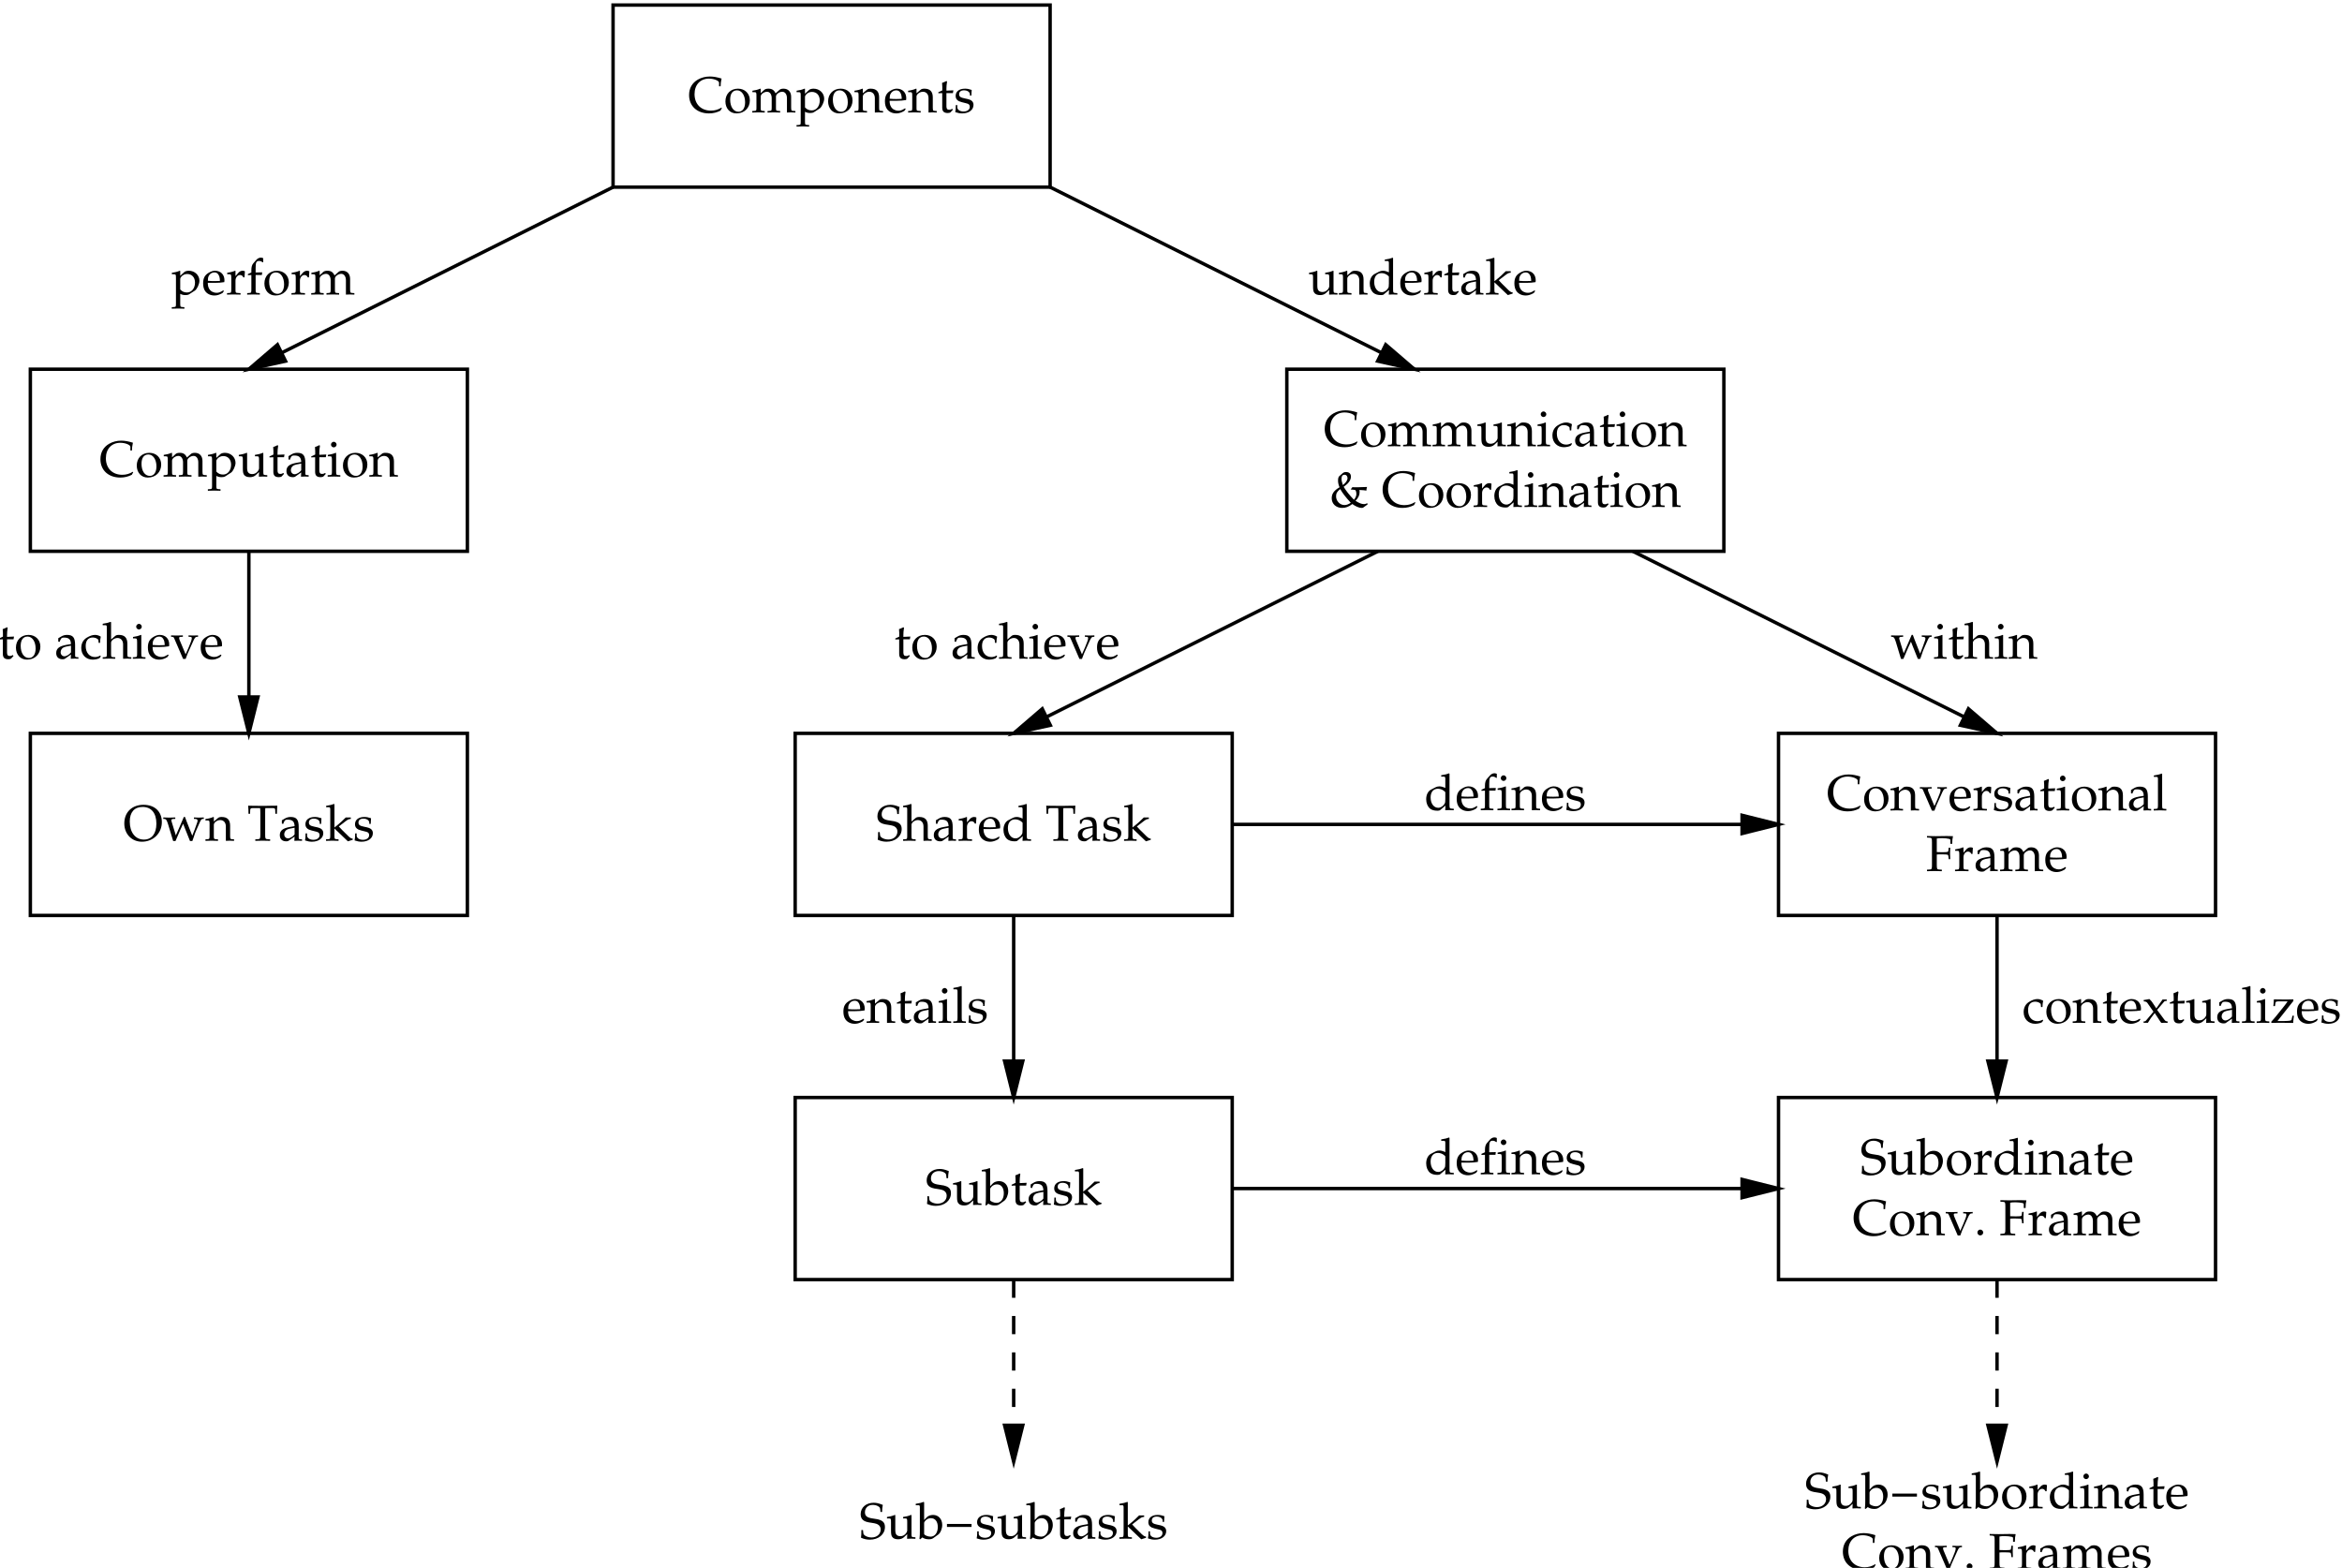 <?xml version="1.0" encoding="UTF-8"?>
<svg xmlns="http://www.w3.org/2000/svg" xmlns:xlink="http://www.w3.org/1999/xlink" width="463pt" height="310pt" viewBox="0 0 463 310" version="1.1">
<defs>
<g>
<symbol overflow="visible" id="glyph0-0">
<path style="stroke:none;" d=""/>
</symbol>
<symbol overflow="visible" id="glyph0-1">
<path style="stroke:none;" d="M 6.703 -0.844 L 6.609 -0.938 C 5.984 -0.547 5.312 -0.344 4.547 -0.344 C 2.578 -0.344 1.297 -1.641 1.297 -3.609 C 1.297 -5.453 2.422 -6.672 4.156 -6.672 C 5.125 -6.672 6.141 -6.266 6.141 -5.875 L 6.141 -5.156 L 6.453 -5.156 C 6.453 -5.656 6.5 -6.016 6.641 -6.688 C 5.781 -6.953 5.062 -7.094 4.328 -7.094 C 3.453 -7.094 2.641 -6.875 1.953 -6.484 C 0.812 -5.828 0.219 -4.766 0.219 -3.422 C 0.219 -1.25 1.797 0.203 4.156 0.203 C 4.984 0.203 5.719 0.016 6.422 -0.344 Z M 6.703 -0.844 "/>
</symbol>
<symbol overflow="visible" id="glyph0-2">
<path style="stroke:none;" d="M 2.797 -4.688 C 1.328 -4.688 0.312 -3.656 0.312 -2.172 C 0.312 -0.766 1.203 0.203 2.5 0.203 C 4.047 0.203 5.141 -0.875 5.141 -2.375 C 5.141 -3.734 4.156 -4.688 2.797 -4.688 Z M 2.609 -4.359 C 3.547 -4.359 4.203 -3.359 4.203 -2 C 4.203 -0.844 3.703 -0.125 2.891 -0.125 C 1.906 -0.125 1.25 -1.094 1.25 -2.516 C 1.25 -3.703 1.734 -4.359 2.609 -4.359 Z M 2.609 -4.359 "/>
</symbol>
<symbol overflow="visible" id="glyph0-3">
<path style="stroke:none;" d="M 0.156 -0.266 L 0.156 0.031 C 0.859 0.016 1.141 0 1.438 0 C 1.734 0 2.016 0.016 2.625 0.031 L 2.625 -0.266 L 2.203 -0.297 C 1.844 -0.328 1.828 -0.375 1.828 -1.016 L 1.828 -3.141 C 1.828 -3.594 2.484 -4.078 3.094 -4.078 C 3.625 -4.078 4 -3.562 4 -2.812 L 4 -1.016 C 4 -0.375 3.969 -0.328 3.625 -0.297 L 3.172 -0.266 L 3.172 0.031 C 3.875 0.016 4.156 0 4.422 0 C 4.688 0 4.953 0.016 5.672 0.031 L 5.672 -0.266 L 5.203 -0.297 C 4.859 -0.344 4.844 -0.359 4.844 -1.016 L 4.844 -3.141 C 4.844 -3.594 5.5 -4.078 6.094 -4.078 C 6.641 -4.078 7.016 -3.562 7.016 -2.812 L 7.016 0.031 C 7.453 0.016 7.625 0 7.797 0 C 7.953 0 8.141 0.016 8.688 0.031 L 8.688 -0.266 L 8.219 -0.297 C 7.875 -0.344 7.859 -0.359 7.844 -1.016 L 7.844 -3.078 C 7.844 -4.062 7.266 -4.688 6.344 -4.688 C 5.984 -4.688 5.703 -4.609 5.531 -4.438 L 4.766 -3.766 C 4.453 -4.438 4.047 -4.688 3.344 -4.688 C 2.984 -4.688 2.703 -4.609 2.516 -4.438 L 1.828 -3.797 L 1.828 -4.656 L 1.734 -4.688 C 1.25 -4.484 0.703 -4.344 0.188 -4.281 L 0.188 -4 L 0.547 -4 C 0.953 -3.984 0.984 -3.953 0.984 -3.266 L 0.984 -1.016 C 0.984 -0.375 0.969 -0.328 0.625 -0.297 Z M 0.156 -0.266 "/>
</symbol>
<symbol overflow="visible" id="glyph0-4">
<path style="stroke:none;" d="M 0.078 2.516 L 0.078 2.812 C 0.766 2.797 1.062 2.781 1.328 2.781 C 1.594 2.781 1.891 2.797 2.578 2.812 L 2.578 2.516 L 2.125 2.484 C 1.766 2.438 1.766 2.422 1.75 1.766 L 1.75 -0.125 C 2.062 0.047 2.375 0.125 2.812 0.125 C 3.125 0.125 3.375 0.062 3.531 -0.047 L 4.672 -0.781 C 5.062 -1.047 5.547 -2.062 5.547 -2.703 C 5.547 -3.812 4.625 -4.688 3.453 -4.688 C 3.094 -4.688 2.734 -4.594 2.562 -4.438 L 1.75 -3.688 L 1.75 -4.656 L 1.656 -4.688 C 1.172 -4.484 0.625 -4.344 0.094 -4.281 L 0.094 -4 L 0.469 -4 C 0.875 -3.984 0.906 -3.953 0.906 -3.266 L 0.906 1.766 C 0.906 2.422 0.891 2.438 0.547 2.484 Z M 1.75 -3.062 C 1.75 -3.203 1.797 -3.312 1.938 -3.484 C 2.219 -3.844 2.641 -4.047 3.125 -4.047 C 4.062 -4.047 4.672 -3.375 4.672 -2.344 C 4.672 -1.219 4 -0.391 3.094 -0.391 C 2.547 -0.391 2.141 -0.562 1.75 -0.984 Z M 1.75 -3.062 "/>
</symbol>
<symbol overflow="visible" id="glyph0-5">
<path style="stroke:none;" d="M 4.094 0.031 C 4.562 0.016 4.719 0 4.891 0 C 5.047 0 5.219 0.016 5.719 0.031 L 5.719 -0.266 L 5.312 -0.297 C 4.953 -0.328 4.953 -0.375 4.938 -1.016 L 4.938 -2.953 C 4.938 -4.125 4.391 -4.688 3.266 -4.688 C 2.906 -4.688 2.688 -4.625 2.484 -4.438 L 1.719 -3.781 L 1.719 -4.656 L 1.625 -4.688 C 1.141 -4.484 0.594 -4.344 0.062 -4.281 L 0.062 -4 L 0.438 -4 C 0.844 -3.984 0.875 -3.953 0.875 -3.266 L 0.875 -1.016 C 0.875 -0.375 0.844 -0.328 0.516 -0.297 L 0.062 -0.266 L 0.062 0.031 C 0.703 0.016 0.984 0 1.297 0 C 1.625 0 1.906 0.016 2.547 0.031 L 2.547 -0.266 L 2.094 -0.297 C 1.734 -0.328 1.719 -0.375 1.719 -1.016 L 1.719 -3.141 C 1.719 -3.594 2.375 -4.078 2.984 -4.078 C 3.656 -4.078 4.094 -3.578 4.094 -2.812 Z M 4.094 0.031 "/>
</symbol>
<symbol overflow="visible" id="glyph0-6">
<path style="stroke:none;" d="M 4.375 -0.703 L 4.234 -0.797 C 3.609 -0.422 3.375 -0.328 2.938 -0.328 C 2.297 -0.328 1.75 -0.625 1.469 -1.109 C 1.281 -1.438 1.203 -1.719 1.188 -2.297 L 2.656 -2.297 C 3.375 -2.297 3.828 -2.344 4.453 -2.438 C 4.469 -2.578 4.484 -2.672 4.484 -2.797 C 4.484 -3.938 3.734 -4.688 2.609 -4.688 C 2.25 -4.688 1.812 -4.562 1.406 -4.312 C 0.594 -3.844 0.266 -3.234 0.266 -2.188 C 0.266 -1.562 0.406 -1.016 0.688 -0.641 C 1.078 -0.109 1.734 0.203 2.5 0.203 C 2.875 0.203 3.234 0.125 3.656 -0.062 C 3.906 -0.172 4.125 -0.297 4.172 -0.359 Z M 3.594 -2.672 C 3.078 -2.656 2.844 -2.641 2.469 -2.641 C 2 -2.641 1.75 -2.656 1.203 -2.703 C 1.203 -3.172 1.25 -3.391 1.375 -3.656 C 1.594 -4.094 2.016 -4.359 2.484 -4.359 C 2.828 -4.359 3.094 -4.234 3.266 -3.953 C 3.484 -3.625 3.562 -3.344 3.594 -2.672 Z M 3.594 -2.672 "/>
</symbol>
<symbol overflow="visible" id="glyph0-7">
<path style="stroke:none;" d="M 0.984 -3.812 L 0.984 -0.938 C 0.984 -0.203 1.312 0.125 2.078 0.125 C 2.312 0.125 2.547 0.062 2.609 0 L 3.094 -0.531 L 2.953 -0.703 C 2.703 -0.547 2.562 -0.516 2.375 -0.516 C 1.984 -0.516 1.812 -0.703 1.812 -1.203 L 1.812 -3.812 L 3.094 -3.812 L 3.188 -4.359 L 1.812 -4.297 L 1.812 -4.688 C 1.812 -5.094 1.844 -5.516 1.938 -6.094 L 1.812 -6.203 C 1.562 -6.062 1.266 -5.938 0.953 -5.828 C 0.984 -5.547 1 -5.344 1 -5.047 L 1 -4.344 L 0.219 -3.984 L 0.219 -3.781 Z M 0.984 -3.812 "/>
</symbol>
<symbol overflow="visible" id="glyph0-8">
<path style="stroke:none;" d="M 0.406 -1.438 C 0.406 -0.734 0.375 -0.438 0.297 -0.047 C 0.828 0.125 1.203 0.203 1.672 0.203 C 2.984 0.203 3.906 -0.484 3.906 -1.484 C 3.906 -1.797 3.812 -2.016 3.625 -2.219 C 3.375 -2.469 3.047 -2.594 2.156 -2.766 C 1.344 -2.922 1.062 -3.125 1.062 -3.578 C 1.062 -4.078 1.406 -4.359 2.031 -4.359 C 2.703 -4.359 3.203 -4.016 3.203 -3.547 L 3.203 -3.312 L 3.484 -3.312 C 3.5 -3.891 3.516 -4.125 3.547 -4.438 C 3 -4.625 2.656 -4.688 2.234 -4.688 C 1.078 -4.688 0.375 -4.141 0.375 -3.234 C 0.375 -2.75 0.594 -2.438 1.047 -2.203 C 1.312 -2.094 1.844 -1.938 2.531 -1.781 C 2.984 -1.688 3.172 -1.484 3.172 -1.094 C 3.172 -0.547 2.672 -0.172 1.953 -0.172 C 1.234 -0.172 0.703 -0.516 0.703 -1.016 L 0.703 -1.438 Z M 0.406 -1.438 "/>
</symbol>
<symbol overflow="visible" id="glyph0-9">
<path style="stroke:none;" d="M 0.203 -0.266 L 0.203 0.031 C 0.875 0.016 1.156 0 1.438 0 C 1.688 0 2.047 0.016 2.875 0.031 L 2.875 -0.266 L 2.344 -0.297 C 1.891 -0.328 1.875 -0.344 1.875 -1.016 L 1.875 -2.734 C 1.875 -3.344 2.281 -3.844 2.766 -3.844 C 3.062 -3.844 3.281 -3.703 3.438 -3.375 L 3.656 -3.375 L 3.734 -4.578 C 3.625 -4.656 3.453 -4.688 3.266 -4.688 C 2.969 -4.688 2.656 -4.531 2.438 -4.281 L 1.875 -3.625 L 1.875 -4.656 L 1.797 -4.688 C 1.297 -4.484 0.75 -4.344 0.234 -4.281 L 0.234 -4 L 0.594 -4 C 1.016 -3.984 1.031 -3.953 1.047 -3.266 L 1.047 -1.016 C 1.031 -0.375 1.016 -0.328 0.672 -0.297 Z M 0.203 -0.266 "/>
</symbol>
<symbol overflow="visible" id="glyph0-10">
<path style="stroke:none;" d="M 3.406 -7.172 C 3.203 -7.25 3.094 -7.281 2.938 -7.281 C 2.625 -7.281 2.297 -7.125 2.062 -6.859 L 1.484 -6.203 C 1.188 -5.875 1.062 -5.453 1.062 -4.766 L 1.062 -4.344 L 0.375 -4.031 L 0.375 -3.812 L 1.062 -3.844 L 1.062 -1.016 C 1.062 -0.375 1.031 -0.328 0.688 -0.297 L 0.234 -0.266 L 0.234 0.031 C 0.938 0.016 1.219 0 1.484 0 C 1.734 0 2.031 0.016 2.734 0.031 L 2.734 -0.266 L 2.266 -0.297 C 1.922 -0.344 1.906 -0.359 1.906 -1.016 L 1.906 -3.844 L 3.141 -3.844 L 3.203 -4.375 L 1.906 -4.344 L 1.906 -5.188 C 1.906 -6.344 2.031 -6.625 2.594 -6.625 C 2.875 -6.625 3.047 -6.547 3.297 -6.344 L 3.406 -6.406 Z M 3.406 -7.172 "/>
</symbol>
<symbol overflow="visible" id="glyph0-11">
<path style="stroke:none;" d=""/>
</symbol>
<symbol overflow="visible" id="glyph0-12">
<path style="stroke:none;" d="M 5.031 -4.656 L 4.938 -4.688 C 4.453 -4.484 3.906 -4.344 3.375 -4.281 L 3.375 -4 L 3.75 -4 C 4.156 -3.984 4.188 -3.953 4.188 -3.266 L 4.188 -1.641 C 4.188 -1.422 4.047 -1.141 3.812 -0.906 C 3.547 -0.625 3.219 -0.484 2.828 -0.484 C 2.484 -0.484 2.203 -0.594 2.047 -0.797 C 1.906 -0.953 1.828 -1.266 1.828 -1.703 L 1.828 -4.656 L 1.734 -4.688 C 1.25 -4.484 0.703 -4.344 0.188 -4.281 L 0.188 -4 L 0.547 -4 C 0.953 -3.984 0.984 -3.953 0.984 -3.266 L 0.984 -1.594 C 0.984 -0.891 1.047 -0.578 1.234 -0.328 C 1.453 -0.031 1.828 0.125 2.406 0.125 C 2.859 0.125 3.234 -0.016 3.516 -0.266 L 4.188 -0.891 C 4.188 -0.594 4.188 -0.406 4.156 0.031 C 4.656 0.016 4.812 0 4.984 0 C 5.125 0 5.312 0.016 5.812 0.031 L 5.812 -0.266 L 5.406 -0.297 C 5.047 -0.328 5.031 -0.375 5.031 -1.016 Z M 5.031 -4.656 "/>
</symbol>
<symbol overflow="visible" id="glyph0-13">
<path style="stroke:none;" d="M 3.234 -0.812 L 3.188 0.031 C 3.688 0.016 3.828 0 3.969 0 C 4.094 0 4.156 0 4.5 0.016 L 4.703 0.031 L 4.703 -0.266 L 4.312 -0.297 C 4.062 -0.312 4.047 -0.344 4.047 -0.875 L 4.047 -2.703 C 4.047 -4.156 3.625 -4.688 2.453 -4.688 C 2.016 -4.688 1.625 -4.578 1.25 -4.344 L 0.719 -4.031 L 0.719 -3.375 L 0.984 -3.312 L 1.109 -3.625 C 1.312 -4.094 1.422 -4.156 1.875 -4.156 C 2.812 -4.156 3.203 -3.797 3.234 -2.875 L 2.25 -2.703 C 0.891 -2.453 0.312 -1.984 0.312 -1.094 C 0.312 -0.328 0.781 0.125 1.578 0.125 C 1.766 0.125 1.938 0.094 2 0.047 Z M 3.234 -1.234 C 2.953 -0.828 2.312 -0.453 1.938 -0.453 C 1.516 -0.453 1.188 -0.812 1.188 -1.25 C 1.188 -1.625 1.375 -1.969 1.672 -2.156 C 1.938 -2.312 2.484 -2.453 3.234 -2.562 Z M 3.234 -1.234 "/>
</symbol>
<symbol overflow="visible" id="glyph0-14">
<path style="stroke:none;" d="M 1.875 -4.656 L 1.797 -4.688 C 1.297 -4.484 0.75 -4.344 0.234 -4.281 L 0.234 -4 L 0.594 -4 C 1.016 -3.984 1.031 -3.953 1.047 -3.266 L 1.047 -1.016 C 1.047 -0.375 1.016 -0.328 0.672 -0.297 L 0.203 -0.266 L 0.203 0.031 C 0.906 0.016 1.203 0 1.453 0 C 1.719 0 2.016 0.016 2.703 0.031 L 2.703 -0.266 L 2.25 -0.297 C 1.906 -0.344 1.891 -0.359 1.875 -1.016 Z M 1.422 -6.875 C 1.125 -6.875 0.859 -6.609 0.859 -6.312 C 0.859 -6.016 1.125 -5.766 1.406 -5.766 C 1.703 -5.766 1.969 -6.016 1.969 -6.312 C 1.969 -6.594 1.703 -6.875 1.422 -6.875 Z M 1.422 -6.875 "/>
</symbol>
<symbol overflow="visible" id="glyph0-15">
<path style="stroke:none;" d="M 3.984 -3.109 C 3.984 -3.562 4.047 -3.984 4.125 -4.344 C 3.734 -4.578 3.375 -4.688 2.969 -4.688 C 2.484 -4.688 1.938 -4.5 1.328 -4.125 C 0.625 -3.688 0.266 -2.984 0.266 -2.094 C 0.266 -0.75 1.203 0.203 2.547 0.203 C 3.062 0.203 3.812 0.016 3.922 -0.141 L 4.125 -0.453 L 4.031 -0.609 C 3.656 -0.406 3.344 -0.312 2.984 -0.312 C 1.875 -0.312 1.141 -1.188 1.141 -2.5 C 1.141 -3.562 1.641 -4.172 2.547 -4.172 C 2.984 -4.172 3.453 -3.984 3.641 -3.719 L 3.703 -3.109 Z M 3.984 -3.109 "/>
</symbol>
<symbol overflow="visible" id="glyph0-16">
<path style="stroke:none;" d="M 0.062 -0.266 L 0.062 0.031 C 0.703 0.016 0.984 0 1.297 0 C 1.625 0 1.906 0.016 2.547 0.031 L 2.547 -0.266 L 2.094 -0.297 C 1.734 -0.328 1.719 -0.375 1.719 -1.016 L 1.719 -3.141 C 1.719 -3.594 2.375 -4.078 2.984 -4.078 C 3.656 -4.078 4.094 -3.578 4.094 -2.812 L 4.094 0.031 C 4.562 0.016 4.719 0 4.891 0 C 5.047 0 5.219 0.016 5.719 0.031 L 5.719 -0.266 L 5.312 -0.297 C 4.953 -0.328 4.953 -0.375 4.938 -1.016 L 4.938 -2.953 C 4.938 -4.125 4.391 -4.688 3.266 -4.688 C 2.906 -4.688 2.688 -4.625 2.484 -4.438 L 1.719 -3.781 L 1.719 -7.188 L 1.625 -7.266 C 1.188 -7.094 0.859 -7.016 0.062 -6.891 L 0.062 -6.609 L 0.625 -6.609 C 0.812 -6.609 0.875 -6.5 0.875 -6.203 L 0.875 -1.016 C 0.875 -0.375 0.859 -0.328 0.516 -0.297 Z M 0.062 -0.266 "/>
</symbol>
<symbol overflow="visible" id="glyph0-17">
<path style="stroke:none;" d="M 5.391 -4.312 L 5.391 -4.594 C 4.859 -4.562 4.641 -4.562 4.453 -4.562 C 4.266 -4.562 4.047 -4.562 3.516 -4.594 L 3.516 -4.312 L 3.922 -4.297 C 4.078 -4.281 4.156 -4.203 4.156 -4.031 C 4.156 -3.859 4.094 -3.625 3.969 -3.297 L 3.547 -2.234 C 3.438 -1.953 3.312 -1.672 2.938 -0.844 L 1.734 -3.719 C 1.688 -3.859 1.656 -3.984 1.656 -4.094 C 1.656 -4.219 1.734 -4.281 1.906 -4.297 L 2.391 -4.312 L 2.391 -4.594 C 1.734 -4.562 1.453 -4.562 1.203 -4.562 C 0.969 -4.562 0.703 -4.562 0.062 -4.594 L 0.062 -4.312 L 0.406 -4.297 C 0.547 -4.266 0.594 -4.203 0.703 -3.953 L 2.438 0.062 L 2.938 0.062 C 3.125 -0.453 3.266 -0.812 3.344 -1.016 L 4.516 -3.625 C 4.734 -4.094 4.891 -4.266 5.078 -4.297 Z M 5.391 -4.312 "/>
</symbol>
<symbol overflow="visible" id="glyph0-18">
<path style="stroke:none;" d="M 4.016 -7.094 C 1.734 -7.094 0.219 -5.625 0.219 -3.406 C 0.219 -1.312 1.688 0.203 3.703 0.203 C 5.938 0.203 7.641 -1.469 7.641 -3.672 C 7.641 -5.766 6.234 -7.094 4.016 -7.094 Z M 3.844 -6.672 C 5.562 -6.672 6.562 -5.453 6.562 -3.375 C 6.562 -1.391 5.656 -0.219 4.094 -0.219 C 2.406 -0.219 1.297 -1.641 1.297 -3.781 C 1.297 -5.625 2.203 -6.672 3.844 -6.672 Z M 3.844 -6.672 "/>
</symbol>
<symbol overflow="visible" id="glyph0-19">
<path style="stroke:none;" d="M 4.125 -4.688 C 3.297 -2.75 3.188 -2.469 2.547 -1.047 L 1.703 -3.797 C 1.672 -3.891 1.656 -3.969 1.656 -4.047 C 1.656 -4.203 1.797 -4.281 2.047 -4.297 L 2.438 -4.312 L 2.438 -4.594 C 1.766 -4.562 1.484 -4.562 1.25 -4.562 C 1.016 -4.562 0.734 -4.562 0.062 -4.594 L 0.062 -4.312 L 0.344 -4.297 C 0.625 -4.266 0.75 -4.062 1 -3.297 L 2.016 0.062 L 2.484 0.062 L 3.469 -2.234 C 3.562 -2.438 3.562 -2.453 3.984 -3.344 L 5.344 0.062 L 5.812 0.062 C 5.906 -0.188 5.969 -0.406 6.047 -0.594 C 6.234 -1.188 6.453 -1.797 6.5 -1.859 L 7.188 -3.422 C 7.484 -4.094 7.594 -4.266 7.812 -4.297 L 8.078 -4.312 L 8.078 -4.594 C 7.516 -4.562 7.297 -4.562 7.094 -4.562 C 6.906 -4.562 6.688 -4.562 6.125 -4.594 L 6.125 -4.312 L 6.453 -4.297 C 6.703 -4.281 6.844 -4.156 6.844 -3.984 C 6.844 -3.875 6.828 -3.75 6.781 -3.625 L 6.281 -2.219 C 6.203 -2 6.109 -1.766 5.797 -0.984 L 4.656 -3.875 C 4.516 -4.234 4.438 -4.422 4.359 -4.688 Z M 4.125 -4.688 "/>
</symbol>
<symbol overflow="visible" id="glyph0-20">
<path style="stroke:none;" d="M 1.594 -0.266 L 1.594 0.031 C 2.188 0.016 2.547 0 3.062 0 C 3.578 0 3.938 0.016 4.531 0.031 L 4.531 -0.266 L 4.047 -0.297 C 3.594 -0.312 3.547 -0.406 3.547 -1.203 L 3.547 -5.438 C 3.547 -5.938 3.547 -6.141 3.578 -6.438 L 5.125 -6.438 C 5.422 -6.422 5.516 -6.344 5.531 -6.094 L 5.562 -5.312 L 5.875 -5.312 C 5.875 -5.953 5.906 -6.344 5.953 -6.922 L 4.625 -6.906 C 4.047 -6.891 3.953 -6.891 3.797 -6.891 L 2.203 -6.891 C 2.094 -6.891 1.562 -6.906 0.859 -6.906 L 0.188 -6.922 C 0.234 -6.344 0.25 -5.953 0.25 -5.312 L 0.562 -5.312 L 0.594 -6.094 C 0.625 -6.344 0.703 -6.422 1 -6.438 L 2.547 -6.438 C 2.578 -6.125 2.594 -5.891 2.594 -5.438 L 2.594 -1.203 C 2.578 -0.391 2.547 -0.312 2.078 -0.297 Z M 1.594 -0.266 "/>
</symbol>
<symbol overflow="visible" id="glyph0-21">
<path style="stroke:none;" d="M 0.203 -0.266 L 0.203 0.031 C 0.906 0.016 1.203 0 1.469 0 C 1.766 0 2.031 0.016 2.688 0.031 L 2.688 -0.266 L 2.25 -0.297 C 1.906 -0.328 1.875 -0.375 1.875 -1.016 L 1.875 -2.406 L 4.531 0.125 L 5.484 -0.172 L 5.484 -0.406 C 5.25 -0.406 4.953 -0.562 4.641 -0.875 L 3.375 -2.125 C 3.016 -2.484 2.906 -2.609 2.734 -2.812 L 4.031 -3.812 C 4.516 -4.188 4.766 -4.297 5.109 -4.297 L 5.109 -4.594 L 4.109 -4.594 C 3.469 -3.953 3 -3.516 2.609 -3.203 L 1.875 -2.609 L 1.875 -7.188 L 1.797 -7.266 C 1.344 -7.094 1.016 -7.016 0.234 -6.891 L 0.234 -6.609 L 0.797 -6.609 C 0.969 -6.609 1.047 -6.5 1.047 -6.203 L 1.047 -1.016 C 1.031 -0.375 1.016 -0.328 0.672 -0.297 Z M 0.203 -0.266 "/>
</symbol>
<symbol overflow="visible" id="glyph0-22">
<path style="stroke:none;" d="M 4.125 -4.375 C 3.562 -4.625 3.281 -4.688 2.938 -4.688 C 2.656 -4.688 2.422 -4.625 2.172 -4.5 L 1.297 -4.047 C 0.703 -3.734 0.344 -3.016 0.344 -2.156 C 0.344 -1.359 0.625 -0.703 1.094 -0.297 C 1.453 -0.016 1.922 0.125 2.562 0.125 C 2.781 0.125 3 0.078 3.047 0.047 L 4.156 -0.891 L 4.109 0.031 C 4.562 0.016 4.734 0 4.875 0 C 4.953 0 5.109 0 5.312 0.016 C 5.375 0.016 5.562 0.016 5.797 0.031 L 5.797 -0.266 L 5.328 -0.297 C 4.984 -0.344 4.969 -0.359 4.953 -1.016 L 4.953 -7.188 L 4.875 -7.266 C 4.438 -7.094 4.094 -7.016 3.312 -6.891 L 3.312 -6.609 L 3.875 -6.609 C 4.047 -6.609 4.125 -6.5 4.125 -6.203 Z M 4.125 -2.203 C 4.125 -1.562 4.094 -1.453 3.969 -1.234 C 3.688 -0.766 3.203 -0.453 2.734 -0.453 C 1.844 -0.453 1.219 -1.297 1.219 -2.5 C 1.219 -3.578 1.766 -4.219 2.656 -4.219 C 3.047 -4.219 3.438 -4.094 3.797 -3.844 C 3.984 -3.703 4.125 -3.578 4.125 -3.5 Z M 4.125 -2.203 "/>
</symbol>
<symbol overflow="visible" id="glyph0-23">
<path style="stroke:none;" d="M 4.188 -3.438 C 4.766 -3.391 4.938 -3.375 5.047 -3.344 C 5.203 -3.297 5.312 -2.953 5.312 -2.547 C 5.312 -2.188 5.203 -1.891 4.844 -1.406 C 3.953 -2.312 3.359 -3.062 2.797 -3.969 C 3.219 -4.281 3.406 -4.438 3.594 -4.625 C 4.047 -5.094 4.234 -5.531 4.234 -5.984 C 4.234 -6.562 3.875 -6.891 3.266 -6.891 C 2.984 -6.891 2.781 -6.812 2.594 -6.656 L 1.922 -6.062 C 1.766 -5.922 1.688 -5.625 1.688 -5.203 C 1.688 -4.781 1.766 -4.406 1.984 -3.875 C 0.875 -3.234 0.438 -2.594 0.438 -1.703 C 0.438 -0.594 1.297 0.203 2.484 0.203 C 3.219 0.203 3.797 -0.016 4.516 -0.562 C 5.094 -0.125 5.844 0.203 6.312 0.203 C 6.5 0.203 6.594 0.188 6.656 0.141 L 7.531 -0.484 L 7.469 -0.734 C 7.172 -0.594 7.031 -0.547 6.859 -0.547 C 6.375 -0.547 5.984 -0.688 5.141 -1.188 C 5.734 -1.844 5.953 -2.312 5.953 -2.953 C 5.953 -3.109 5.938 -3.203 5.906 -3.344 C 6.609 -3.312 6.906 -3.281 7.297 -3.219 C 7.297 -3.469 7.328 -3.641 7.422 -3.938 L 5.484 -3.875 L 5.312 -3.875 C 5.172 -3.875 4.859 -3.875 4.516 -3.891 Z M 2.125 -3.516 C 2.578 -2.719 3.062 -2.078 4.203 -0.812 C 3.734 -0.5 3.359 -0.359 2.953 -0.359 C 2.062 -0.359 1.297 -1.156 1.297 -2.094 C 1.297 -2.672 1.516 -3.047 2.125 -3.516 Z M 2.641 -4.312 C 2.453 -4.859 2.375 -5.219 2.375 -5.562 C 2.375 -6.094 2.594 -6.359 2.984 -6.359 C 3.312 -6.359 3.562 -6.078 3.562 -5.688 C 3.562 -5.25 3.234 -4.766 2.641 -4.312 Z M 2.641 -4.312 "/>
</symbol>
<symbol overflow="visible" id="glyph0-24">
<path style="stroke:none;" d="M 4.469 -5.266 C 4.469 -5.797 4.516 -6.156 4.609 -6.672 C 3.812 -6.984 3.375 -7.094 2.812 -7.094 C 1.312 -7.094 0.234 -6.156 0.234 -4.844 C 0.234 -4.344 0.375 -3.984 0.656 -3.719 C 1 -3.406 1.453 -3.25 2.438 -3.125 C 3.188 -3.016 3.547 -2.906 3.812 -2.672 C 4.062 -2.453 4.188 -2.172 4.188 -1.797 C 4.188 -0.891 3.438 -0.234 2.391 -0.234 C 1.594 -0.234 0.812 -0.625 0.766 -1.047 L 0.688 -1.703 L 0.375 -1.703 C 0.375 -0.938 0.359 -0.625 0.297 -0.188 C 0.875 0.078 1.438 0.203 2.031 0.203 C 3.766 0.203 5.031 -0.844 5.031 -2.297 C 5.031 -2.984 4.766 -3.406 4.109 -3.672 C 3.797 -3.797 3.547 -3.859 2.734 -3.969 C 1.516 -4.125 1.078 -4.453 1.078 -5.234 C 1.078 -6.062 1.703 -6.672 2.594 -6.672 C 2.984 -6.672 3.344 -6.594 3.625 -6.438 C 3.953 -6.266 4.062 -6.125 4.094 -5.828 L 4.156 -5.266 Z M 4.469 -5.266 "/>
</symbol>
<symbol overflow="visible" id="glyph0-25">
<path style="stroke:none;" d="M 0.203 -0.266 L 0.203 0.031 C 0.906 0.016 1.203 0 1.453 0 C 1.719 0 2.016 0.016 2.703 0.031 L 2.703 -0.266 L 2.25 -0.297 C 1.906 -0.344 1.891 -0.359 1.875 -1.016 L 1.875 -7.188 L 1.797 -7.266 C 1.344 -7.094 1.016 -7.016 0.234 -6.891 L 0.234 -6.609 L 0.797 -6.609 C 0.969 -6.609 1.047 -6.5 1.047 -6.203 L 1.047 -1.016 C 1.031 -0.375 1.016 -0.328 0.672 -0.297 Z M 0.203 -0.266 "/>
</symbol>
<symbol overflow="visible" id="glyph0-26">
<path style="stroke:none;" d="M 2.156 -3.266 C 2.422 -3.297 2.703 -3.297 3.188 -3.297 C 3.922 -3.297 4.203 -3.266 4.375 -3.188 L 4.453 -2.938 L 4.516 -2.344 L 4.812 -2.344 C 4.797 -3.016 4.781 -3.25 4.781 -3.453 C 4.781 -3.641 4.797 -3.938 4.812 -4.609 L 4.516 -4.609 L 4.453 -4.094 C 4.453 -4 4.422 -3.906 4.375 -3.828 C 4.203 -3.75 3.922 -3.719 3.266 -3.719 C 2.781 -3.719 2.516 -3.734 2.156 -3.75 L 2.156 -6.422 C 2.453 -6.484 2.656 -6.5 3.234 -6.5 C 3.703 -6.5 4.281 -6.438 4.578 -6.359 C 4.812 -6.297 4.844 -6.25 4.844 -6.016 L 4.844 -5.375 L 5.203 -5.375 C 5.203 -5.969 5.25 -6.438 5.359 -6.891 C 4.875 -6.906 4.594 -6.922 4.141 -6.922 L 3.062 -6.906 C 2.578 -6.906 2.219 -6.891 1.984 -6.891 C 1.625 -6.891 1.172 -6.906 0.219 -6.922 L 0.219 -6.625 L 0.703 -6.594 C 1.156 -6.562 1.203 -6.5 1.203 -5.688 L 1.203 -1.203 C 1.203 -0.406 1.156 -0.312 0.703 -0.297 L 0.219 -0.266 L 0.219 0.031 C 0.812 0.016 1.156 0 1.688 0 C 2.203 0 2.562 0.016 3.156 0.031 L 3.156 -0.266 L 2.672 -0.297 C 2.203 -0.312 2.172 -0.391 2.156 -1.203 Z M 2.156 -3.266 "/>
</symbol>
<symbol overflow="visible" id="glyph0-27">
<path style="stroke:none;" d="M 1.5 -7.188 L 1.406 -7.266 C 0.969 -7.094 0.641 -7.016 -0.156 -6.891 L -0.156 -6.609 L 0.406 -6.609 C 0.594 -6.609 0.656 -6.5 0.656 -6.203 L 0.656 -1.531 C 0.656 -0.906 0.656 -0.625 0.578 0.062 L 0.734 0.125 L 1.141 -0.234 C 1.547 0.016 1.906 0.125 2.438 0.125 C 2.812 0.125 3.062 0.062 3.297 -0.094 L 4.297 -0.812 C 4.734 -1.141 5.078 -1.969 5.078 -2.703 C 5.078 -3.875 4.328 -4.688 3.266 -4.688 C 2.797 -4.688 2.297 -4.516 2.047 -4.25 L 1.5 -3.688 Z M 1.5 -3.078 C 1.5 -3.219 1.594 -3.406 1.766 -3.578 C 2.031 -3.875 2.438 -4.047 2.844 -4.047 C 3.688 -4.047 4.203 -3.375 4.203 -2.297 C 4.203 -1.172 3.625 -0.391 2.766 -0.391 C 2.234 -0.391 1.5 -0.703 1.5 -0.938 Z M 1.5 -3.078 "/>
</symbol>
<symbol overflow="visible" id="glyph0-28">
<path style="stroke:none;" d="M 0.484 -2.906 L 0.484 -2.312 L 5.344 -2.312 L 5.344 -2.906 Z M 0.484 -2.906 "/>
</symbol>
<symbol overflow="visible" id="glyph0-29">
<path style="stroke:none;" d="M 2.875 -2.547 L 4.297 -4.203 C 4.359 -4.266 4.453 -4.312 4.641 -4.312 L 4.781 -4.312 L 4.781 -4.594 L 3.953 -4.594 L 2.719 -2.844 L 1.953 -4 C 1.812 -4.234 1.703 -4.344 1.359 -4.688 L 0.203 -4.484 L 0.25 -4.234 L 0.453 -4.203 C 0.625 -4.203 0.875 -4.062 0.953 -3.922 L 2.156 -2.188 L 0.672 -0.422 C 0.594 -0.328 0.469 -0.266 0.375 -0.266 L 0.203 -0.266 L 0.203 0 L 1.062 0 C 1.125 -0.109 1.156 -0.156 1.266 -0.328 C 1.438 -0.609 1.594 -0.844 1.656 -0.938 L 2.406 -1.922 L 3.469 -0.297 C 3.562 -0.141 3.641 -0.047 3.734 0.031 C 4.109 0.016 4.234 0 4.344 0 C 4.453 0 4.578 0.016 4.953 0.031 L 4.953 -0.266 L 4.703 -0.297 C 4.594 -0.312 4.469 -0.391 4.359 -0.547 Z M 2.875 -2.547 "/>
</symbol>
<symbol overflow="visible" id="glyph0-30">
<path style="stroke:none;" d="M 4.547 -4.312 L 4.547 -4.625 C 3.875 -4.594 3.562 -4.594 3.141 -4.594 C 2.734 -4.594 1.922 -4.594 0.688 -4.625 C 0.672 -4.109 0.656 -3.984 0.594 -3.297 L 0.906 -3.297 L 1.016 -3.984 C 1.062 -4.188 1.203 -4.234 1.984 -4.234 L 3.406 -4.234 C 3.203 -3.906 3.031 -3.688 2.766 -3.344 L 1.062 -1.219 C 0.812 -0.922 0.672 -0.75 0.156 -0.172 L 0.219 0.031 C 0.969 0.016 1.312 0 1.766 0 C 2.141 0 3.047 0.016 4.516 0.031 C 4.516 -0.203 4.531 -0.453 4.594 -0.922 L 4.656 -1.391 L 4.359 -1.391 L 4.188 -0.594 C 4.125 -0.422 3.781 -0.359 2.766 -0.344 L 1.406 -0.344 Z M 4.547 -4.312 "/>
</symbol>
<symbol overflow="visible" id="glyph0-31">
<path style="stroke:none;" d="M 1.234 -1.109 C 0.938 -1.109 0.672 -0.828 0.672 -0.531 C 0.672 -0.219 0.938 0.047 1.234 0.047 C 1.547 0.047 1.828 -0.219 1.828 -0.531 C 1.828 -0.828 1.547 -1.109 1.234 -1.109 Z M 1.234 -1.109 "/>
</symbol>
</g>
</defs>
<g id="surface1">
<path style="fill:none;stroke-width:6.776;stroke-linecap:butt;stroke-linejoin:miter;stroke:rgb(0%,0%,0%);stroke-opacity:1;stroke-miterlimit:10.43;" d="M 1211.992 2730 L 2076.016 2730 L 2076.016 3090 L 1211.992 3090 Z M 1211.992 2730 " transform="matrix(0.1,0,0,-0.1,0,310)"/>
<g style="fill:rgb(0%,0%,0%);fill-opacity:1;">
  <use xlink:href="#glyph0-1" x="136.01" y="22.22"/>
  <use xlink:href="#glyph0-2" x="143.1" y="22.22"/>
  <use xlink:href="#glyph0-3" x="148.56" y="22.22"/>
  <use xlink:href="#glyph0-4" x="157.39" y="22.22"/>
  <use xlink:href="#glyph0-2" x="163.4" y="22.22"/>
  <use xlink:href="#glyph0-5" x="168.86" y="22.22"/>
  <use xlink:href="#glyph0-6" x="174.68" y="22.22"/>
  <use xlink:href="#glyph0-5" x="179.47" y="22.22"/>
  <use xlink:href="#glyph0-7" x="185.29" y="22.22"/>
  <use xlink:href="#glyph0-8" x="188.55" y="22.22"/>
</g>
<path style="fill:none;stroke-width:6.776;stroke-linecap:butt;stroke-linejoin:miter;stroke:rgb(0%,0%,0%);stroke-opacity:1;stroke-miterlimit:10.43;" d="M 1211.992 2730 L 491.992 2370 " transform="matrix(0.1,0,0,-0.1,0,310)"/>
<path style=" stroke:none;fill-rule:evenodd;fill:rgb(0%,0%,0%);fill-opacity:1;" d="M 56.449 71.398 L 49.199 73 L 54.852 68.148 "/>
<path style="fill:none;stroke-width:6.776;stroke-linecap:butt;stroke-linejoin:miter;stroke:rgb(0%,0%,0%);stroke-opacity:1;stroke-miterlimit:10.43;" d="M 564.492 2386.016 L 491.992 2370 L 548.516 2418.516 Z M 564.492 2386.016 " transform="matrix(0.1,0,0,-0.1,0,310)"/>
<g style="fill:rgb(0%,0%,0%);fill-opacity:1;">
  <use xlink:href="#glyph0-4" x="33.88" y="58.22"/>
  <use xlink:href="#glyph0-6" x="39.89" y="58.22"/>
  <use xlink:href="#glyph0-9" x="44.68" y="58.22"/>
  <use xlink:href="#glyph0-10" x="48.63" y="58.22"/>
  <use xlink:href="#glyph0-2" x="51.96" y="58.22"/>
  <use xlink:href="#glyph0-9" x="57.42" y="58.22"/>
  <use xlink:href="#glyph0-3" x="61.37" y="58.22"/>
  <use xlink:href="#glyph0-11" x="70.2" y="58.22"/>
  <use xlink:href="#glyph0-11" x="72.7" y="58.22"/>
  <use xlink:href="#glyph0-11" x="75.2" y="58.22"/>
  <use xlink:href="#glyph0-11" x="77.7" y="58.22"/>
  <use xlink:href="#glyph0-11" x="80.2" y="58.22"/>
  <use xlink:href="#glyph0-11" x="82.7" y="58.22"/>
</g>
<path style="fill:none;stroke-width:6.776;stroke-linecap:butt;stroke-linejoin:miter;stroke:rgb(0%,0%,0%);stroke-opacity:1;stroke-miterlimit:10.43;" d="M 60 2010 L 923.984 2010 L 923.984 2370 L 60 2370 Z M 60 2010 " transform="matrix(0.1,0,0,-0.1,0,310)"/>
<g style="fill:rgb(0%,0%,0%);fill-opacity:1;">
  <use xlink:href="#glyph0-1" x="19.635" y="94.22"/>
  <use xlink:href="#glyph0-2" x="26.725" y="94.22"/>
  <use xlink:href="#glyph0-3" x="32.185" y="94.22"/>
  <use xlink:href="#glyph0-4" x="41.015" y="94.22"/>
  <use xlink:href="#glyph0-12" x="47.025" y="94.22"/>
  <use xlink:href="#glyph0-7" x="53.055" y="94.22"/>
  <use xlink:href="#glyph0-13" x="56.315" y="94.22"/>
  <use xlink:href="#glyph0-7" x="61.315" y="94.22"/>
  <use xlink:href="#glyph0-14" x="64.575" y="94.22"/>
  <use xlink:href="#glyph0-2" x="67.485" y="94.22"/>
  <use xlink:href="#glyph0-5" x="72.945" y="94.22"/>
</g>
<path style="fill:none;stroke-width:6.776;stroke-linecap:butt;stroke-linejoin:miter;stroke:rgb(0%,0%,0%);stroke-opacity:1;stroke-miterlimit:10.43;" d="M 491.992 2010 L 491.992 1650 " transform="matrix(0.1,0,0,-0.1,0,310)"/>
<path style=" stroke:none;fill-rule:evenodd;fill:rgb(0%,0%,0%);fill-opacity:1;" d="M 51 137.801 L 49.199 145 L 47.398 137.801 "/>
<path style="fill:none;stroke-width:6.776;stroke-linecap:butt;stroke-linejoin:miter;stroke:rgb(0%,0%,0%);stroke-opacity:1;stroke-miterlimit:10.43;" d="M 510 1721.992 L 491.992 1650 L 473.984 1721.992 Z M 510 1721.992 " transform="matrix(0.1,0,0,-0.1,0,310)"/>
<g style="fill:rgb(0%,0%,0%);fill-opacity:1;">
  <use xlink:href="#glyph0-7" x="-0.42" y="130.22"/>
  <use xlink:href="#glyph0-2" x="2.84" y="130.22"/>
  <use xlink:href="#glyph0-11" x="8.3" y="130.22"/>
  <use xlink:href="#glyph0-13" x="10.8" y="130.22"/>
  <use xlink:href="#glyph0-15" x="15.8" y="130.22"/>
  <use xlink:href="#glyph0-16" x="20.24" y="130.22"/>
  <use xlink:href="#glyph0-14" x="26.06" y="130.22"/>
  <use xlink:href="#glyph0-6" x="28.97" y="130.22"/>
  <use xlink:href="#glyph0-17" x="33.76" y="130.22"/>
  <use xlink:href="#glyph0-6" x="39.41" y="130.22"/>
  <use xlink:href="#glyph0-11" x="44.2" y="130.22"/>
  <use xlink:href="#glyph0-11" x="46.7" y="130.22"/>
</g>
<path style="fill:none;stroke-width:6.776;stroke-linecap:butt;stroke-linejoin:miter;stroke:rgb(0%,0%,0%);stroke-opacity:1;stroke-miterlimit:10.43;" d="M 60 1290 L 923.984 1290 L 923.984 1650 L 60 1650 Z M 60 1290 " transform="matrix(0.1,0,0,-0.1,0,310)"/>
<g style="fill:rgb(0%,0%,0%);fill-opacity:1;">
  <use xlink:href="#glyph0-18" x="24.355" y="166.22"/>
  <use xlink:href="#glyph0-19" x="32.215" y="166.22"/>
  <use xlink:href="#glyph0-5" x="40.555" y="166.22"/>
  <use xlink:href="#glyph0-11" x="46.375" y="166.22"/>
  <use xlink:href="#glyph0-20" x="48.875" y="166.22"/>
  <use xlink:href="#glyph0-13" x="55.005" y="166.22"/>
  <use xlink:href="#glyph0-8" x="60.005" y="166.22"/>
  <use xlink:href="#glyph0-21" x="64.245" y="166.22"/>
  <use xlink:href="#glyph0-8" x="69.805" y="166.22"/>
</g>
<path style="fill:none;stroke-width:6.776;stroke-linecap:butt;stroke-linejoin:miter;stroke:rgb(0%,0%,0%);stroke-opacity:1;stroke-miterlimit:10.43;" d="M 2076.016 2730 L 2796.016 2370 " transform="matrix(0.1,0,0,-0.1,0,310)"/>
<path style=" stroke:none;fill-rule:evenodd;fill:rgb(0%,0%,0%);fill-opacity:1;" d="M 273.949 68.148 L 279.602 73 L 272.352 71.398 "/>
<path style="fill:none;stroke-width:6.776;stroke-linecap:butt;stroke-linejoin:miter;stroke:rgb(0%,0%,0%);stroke-opacity:1;stroke-miterlimit:10.43;" d="M 2739.492 2418.516 L 2796.016 2370 L 2723.516 2386.016 Z M 2739.492 2418.516 " transform="matrix(0.1,0,0,-0.1,0,310)"/>
<g style="fill:rgb(0%,0%,0%);fill-opacity:1;">
  <use xlink:href="#glyph0-11" x="243.6" y="58.22"/>
  <use xlink:href="#glyph0-11" x="246.1" y="58.22"/>
  <use xlink:href="#glyph0-11" x="248.6" y="58.22"/>
  <use xlink:href="#glyph0-11" x="251.1" y="58.22"/>
  <use xlink:href="#glyph0-11" x="253.6" y="58.22"/>
  <use xlink:href="#glyph0-11" x="256.1" y="58.22"/>
  <use xlink:href="#glyph0-12" x="258.6" y="58.22"/>
  <use xlink:href="#glyph0-5" x="264.63" y="58.22"/>
  <use xlink:href="#glyph0-22" x="270.45" y="58.22"/>
  <use xlink:href="#glyph0-6" x="276.56" y="58.22"/>
  <use xlink:href="#glyph0-9" x="281.35" y="58.22"/>
  <use xlink:href="#glyph0-7" x="285.3" y="58.22"/>
  <use xlink:href="#glyph0-13" x="288.56" y="58.22"/>
  <use xlink:href="#glyph0-21" x="293.56" y="58.22"/>
  <use xlink:href="#glyph0-6" x="299.12" y="58.22"/>
</g>
<path style="fill:none;stroke-width:6.776;stroke-linecap:butt;stroke-linejoin:miter;stroke:rgb(0%,0%,0%);stroke-opacity:1;stroke-miterlimit:10.43;" d="M 2543.984 2010 L 3408.008 2010 L 3408.008 2370 L 2543.984 2370 Z M 2543.984 2010 " transform="matrix(0.1,0,0,-0.1,0,310)"/>
<g style="fill:rgb(0%,0%,0%);fill-opacity:1;">
  <use xlink:href="#glyph0-1" x="261.67" y="88.22"/>
  <use xlink:href="#glyph0-2" x="268.76" y="88.22"/>
  <use xlink:href="#glyph0-3" x="274.22" y="88.22"/>
  <use xlink:href="#glyph0-3" x="283.05" y="88.22"/>
  <use xlink:href="#glyph0-12" x="291.88" y="88.22"/>
  <use xlink:href="#glyph0-5" x="297.91" y="88.22"/>
  <use xlink:href="#glyph0-14" x="303.73" y="88.22"/>
  <use xlink:href="#glyph0-15" x="306.64" y="88.22"/>
  <use xlink:href="#glyph0-13" x="311.08" y="88.22"/>
  <use xlink:href="#glyph0-7" x="316.08" y="88.22"/>
  <use xlink:href="#glyph0-14" x="319.34" y="88.22"/>
  <use xlink:href="#glyph0-2" x="322.25" y="88.22"/>
  <use xlink:href="#glyph0-5" x="327.71" y="88.22"/>
</g>
<g style="fill:rgb(0%,0%,0%);fill-opacity:1;">
  <use xlink:href="#glyph0-23" x="262.835" y="100.22"/>
  <use xlink:href="#glyph0-11" x="270.615" y="100.22"/>
  <use xlink:href="#glyph0-1" x="273.115" y="100.22"/>
  <use xlink:href="#glyph0-2" x="280.205" y="100.22"/>
  <use xlink:href="#glyph0-2" x="285.665" y="100.22"/>
  <use xlink:href="#glyph0-9" x="291.125" y="100.22"/>
  <use xlink:href="#glyph0-22" x="295.075" y="100.22"/>
  <use xlink:href="#glyph0-14" x="301.185" y="100.22"/>
  <use xlink:href="#glyph0-5" x="304.095" y="100.22"/>
  <use xlink:href="#glyph0-13" x="309.915" y="100.22"/>
  <use xlink:href="#glyph0-7" x="314.915" y="100.22"/>
  <use xlink:href="#glyph0-14" x="318.175" y="100.22"/>
  <use xlink:href="#glyph0-2" x="321.085" y="100.22"/>
  <use xlink:href="#glyph0-5" x="326.545" y="100.22"/>
</g>
<path style="fill:none;stroke-width:6.776;stroke-linecap:butt;stroke-linejoin:miter;stroke:rgb(0%,0%,0%);stroke-opacity:1;stroke-miterlimit:10.43;" d="M 2723.984 2010 L 2003.984 1650 " transform="matrix(0.1,0,0,-0.1,0,310)"/>
<path style=" stroke:none;fill-rule:evenodd;fill:rgb(0%,0%,0%);fill-opacity:1;" d="M 207.648 143.398 L 200.398 145 L 206.051 140.148 "/>
<path style="fill:none;stroke-width:6.776;stroke-linecap:butt;stroke-linejoin:miter;stroke:rgb(0%,0%,0%);stroke-opacity:1;stroke-miterlimit:10.43;" d="M 2076.484 1666.016 L 2003.984 1650 L 2060.508 1698.516 Z M 2076.484 1666.016 " transform="matrix(0.1,0,0,-0.1,0,310)"/>
<g style="fill:rgb(0%,0%,0%);fill-opacity:1;">
  <use xlink:href="#glyph0-7" x="176.78" y="130.22"/>
  <use xlink:href="#glyph0-2" x="180.04" y="130.22"/>
  <use xlink:href="#glyph0-11" x="185.5" y="130.22"/>
  <use xlink:href="#glyph0-13" x="188" y="130.22"/>
  <use xlink:href="#glyph0-15" x="193" y="130.22"/>
  <use xlink:href="#glyph0-16" x="197.44" y="130.22"/>
  <use xlink:href="#glyph0-14" x="203.26" y="130.22"/>
  <use xlink:href="#glyph0-6" x="206.17" y="130.22"/>
  <use xlink:href="#glyph0-17" x="210.96" y="130.22"/>
  <use xlink:href="#glyph0-6" x="216.61" y="130.22"/>
  <use xlink:href="#glyph0-11" x="221.4" y="130.22"/>
  <use xlink:href="#glyph0-11" x="223.9" y="130.22"/>
  <use xlink:href="#glyph0-11" x="226.4" y="130.22"/>
  <use xlink:href="#glyph0-11" x="228.9" y="130.22"/>
  <use xlink:href="#glyph0-11" x="231.4" y="130.22"/>
  <use xlink:href="#glyph0-11" x="233.9" y="130.22"/>
</g>
<path style="fill:none;stroke-width:6.776;stroke-linecap:butt;stroke-linejoin:miter;stroke:rgb(0%,0%,0%);stroke-opacity:1;stroke-miterlimit:10.43;" d="M 1571.992 1290 L 2436.016 1290 L 2436.016 1650 L 1571.992 1650 Z M 1571.992 1290 " transform="matrix(0.1,0,0,-0.1,0,310)"/>
<g style="fill:rgb(0%,0%,0%);fill-opacity:1;">
  <use xlink:href="#glyph0-24" x="173.225" y="166.22"/>
  <use xlink:href="#glyph0-16" x="178.475" y="166.22"/>
  <use xlink:href="#glyph0-13" x="184.295" y="166.22"/>
  <use xlink:href="#glyph0-9" x="189.295" y="166.22"/>
  <use xlink:href="#glyph0-6" x="193.245" y="166.22"/>
  <use xlink:href="#glyph0-22" x="198.035" y="166.22"/>
  <use xlink:href="#glyph0-11" x="204.145" y="166.22"/>
  <use xlink:href="#glyph0-20" x="206.645" y="166.22"/>
  <use xlink:href="#glyph0-13" x="212.775" y="166.22"/>
  <use xlink:href="#glyph0-8" x="217.775" y="166.22"/>
  <use xlink:href="#glyph0-21" x="222.015" y="166.22"/>
</g>
<path style="fill:none;stroke-width:6.776;stroke-linecap:butt;stroke-linejoin:miter;stroke:rgb(0%,0%,0%);stroke-opacity:1;stroke-miterlimit:10.43;" d="M 2436.016 1470 L 3516.016 1470 " transform="matrix(0.1,0,0,-0.1,0,310)"/>
<path style=" stroke:none;fill-rule:evenodd;fill:rgb(0%,0%,0%);fill-opacity:1;" d="M 344.398 161.199 L 351.602 163 L 344.398 164.801 "/>
<path style="fill:none;stroke-width:6.776;stroke-linecap:butt;stroke-linejoin:miter;stroke:rgb(0%,0%,0%);stroke-opacity:1;stroke-miterlimit:10.43;" d="M 3443.984 1488.008 L 3516.016 1470 L 3443.984 1451.992 Z M 3443.984 1488.008 " transform="matrix(0.1,0,0,-0.1,0,310)"/>
<g style="fill:rgb(0%,0%,0%);fill-opacity:1;">
  <use xlink:href="#glyph0-22" x="281.605" y="160.17"/>
  <use xlink:href="#glyph0-6" x="287.715" y="160.17"/>
  <use xlink:href="#glyph0-10" x="292.505" y="160.17"/>
  <use xlink:href="#glyph0-14" x="295.835" y="160.17"/>
  <use xlink:href="#glyph0-5" x="298.745" y="160.17"/>
  <use xlink:href="#glyph0-6" x="304.565" y="160.17"/>
  <use xlink:href="#glyph0-8" x="309.355" y="160.17"/>
</g>
<path style="fill:none;stroke-width:6.776;stroke-linecap:butt;stroke-linejoin:miter;stroke:rgb(0%,0%,0%);stroke-opacity:1;stroke-miterlimit:10.43;" d="M 3228.008 2010 L 3948.008 1650 " transform="matrix(0.1,0,0,-0.1,0,310)"/>
<path style=" stroke:none;fill-rule:evenodd;fill:rgb(0%,0%,0%);fill-opacity:1;" d="M 389.148 140.148 L 394.801 145 L 387.551 143.398 "/>
<path style="fill:none;stroke-width:6.776;stroke-linecap:butt;stroke-linejoin:miter;stroke:rgb(0%,0%,0%);stroke-opacity:1;stroke-miterlimit:10.43;" d="M 3891.484 1698.516 L 3948.008 1650 L 3875.508 1666.016 Z M 3891.484 1698.516 " transform="matrix(0.1,0,0,-0.1,0,310)"/>
<g style="fill:rgb(0%,0%,0%);fill-opacity:1;">
  <use xlink:href="#glyph0-11" x="358.8" y="130.22"/>
  <use xlink:href="#glyph0-11" x="361.3" y="130.22"/>
  <use xlink:href="#glyph0-11" x="363.8" y="130.22"/>
  <use xlink:href="#glyph0-11" x="366.3" y="130.22"/>
  <use xlink:href="#glyph0-11" x="368.8" y="130.22"/>
  <use xlink:href="#glyph0-11" x="371.3" y="130.22"/>
  <use xlink:href="#glyph0-19" x="373.8" y="130.22"/>
  <use xlink:href="#glyph0-14" x="382.14" y="130.22"/>
  <use xlink:href="#glyph0-7" x="385.05" y="130.22"/>
  <use xlink:href="#glyph0-16" x="388.31" y="130.22"/>
  <use xlink:href="#glyph0-14" x="394.13" y="130.22"/>
  <use xlink:href="#glyph0-5" x="397.04" y="130.22"/>
</g>
<path style="fill:none;stroke-width:6.776;stroke-linecap:butt;stroke-linejoin:miter;stroke:rgb(0%,0%,0%);stroke-opacity:1;stroke-miterlimit:10.43;" d="M 3516.016 1290 L 4380 1290 L 4380 1650 L 3516.016 1650 Z M 3516.016 1290 " transform="matrix(0.1,0,0,-0.1,0,310)"/>
<g style="fill:rgb(0%,0%,0%);fill-opacity:1;">
  <use xlink:href="#glyph0-1" x="361.12" y="160.22"/>
  <use xlink:href="#glyph0-2" x="368.21" y="160.22"/>
  <use xlink:href="#glyph0-5" x="373.67" y="160.22"/>
  <use xlink:href="#glyph0-17" x="379.49" y="160.22"/>
  <use xlink:href="#glyph0-6" x="385.14" y="160.22"/>
  <use xlink:href="#glyph0-9" x="389.93" y="160.22"/>
  <use xlink:href="#glyph0-8" x="393.88" y="160.22"/>
  <use xlink:href="#glyph0-13" x="398.12" y="160.22"/>
  <use xlink:href="#glyph0-7" x="403.12" y="160.22"/>
  <use xlink:href="#glyph0-14" x="406.38" y="160.22"/>
  <use xlink:href="#glyph0-2" x="409.29" y="160.22"/>
  <use xlink:href="#glyph0-5" x="414.75" y="160.22"/>
  <use xlink:href="#glyph0-13" x="420.57" y="160.22"/>
  <use xlink:href="#glyph0-25" x="425.57" y="160.22"/>
</g>
<g style="fill:rgb(0%,0%,0%);fill-opacity:1;">
  <use xlink:href="#glyph0-26" x="380.735" y="172.22"/>
  <use xlink:href="#glyph0-9" x="386.295" y="172.22"/>
  <use xlink:href="#glyph0-13" x="390.245" y="172.22"/>
  <use xlink:href="#glyph0-3" x="395.245" y="172.22"/>
  <use xlink:href="#glyph0-6" x="404.075" y="172.22"/>
</g>
<path style="fill:none;stroke-width:6.776;stroke-linecap:butt;stroke-linejoin:miter;stroke:rgb(0%,0%,0%);stroke-opacity:1;stroke-miterlimit:10.43;" d="M 2003.984 1290 L 2003.984 930 " transform="matrix(0.1,0,0,-0.1,0,310)"/>
<path style=" stroke:none;fill-rule:evenodd;fill:rgb(0%,0%,0%);fill-opacity:1;" d="M 202.199 209.801 L 200.398 217 L 198.602 209.801 "/>
<path style="fill:none;stroke-width:6.776;stroke-linecap:butt;stroke-linejoin:miter;stroke:rgb(0%,0%,0%);stroke-opacity:1;stroke-miterlimit:10.43;" d="M 2021.992 1001.992 L 2003.984 930 L 1986.016 1001.992 Z M 2021.992 1001.992 " transform="matrix(0.1,0,0,-0.1,0,310)"/>
<g style="fill:rgb(0%,0%,0%);fill-opacity:1;">
  <use xlink:href="#glyph0-6" x="166.47" y="202.22"/>
  <use xlink:href="#glyph0-5" x="171.26" y="202.22"/>
  <use xlink:href="#glyph0-7" x="177.08" y="202.22"/>
  <use xlink:href="#glyph0-13" x="180.34" y="202.22"/>
  <use xlink:href="#glyph0-14" x="185.34" y="202.22"/>
  <use xlink:href="#glyph0-25" x="188.25" y="202.22"/>
  <use xlink:href="#glyph0-8" x="191.16" y="202.22"/>
  <use xlink:href="#glyph0-11" x="195.4" y="202.22"/>
  <use xlink:href="#glyph0-11" x="197.9" y="202.22"/>
</g>
<path style="fill:none;stroke-width:6.776;stroke-linecap:butt;stroke-linejoin:miter;stroke:rgb(0%,0%,0%);stroke-opacity:1;stroke-miterlimit:10.43;" d="M 1571.992 570 L 2436.016 570 L 2436.016 930 L 1571.992 930 Z M 1571.992 570 " transform="matrix(0.1,0,0,-0.1,0,310)"/>
<g style="fill:rgb(0%,0%,0%);fill-opacity:1;">
  <use xlink:href="#glyph0-24" x="182.965" y="238.22"/>
  <use xlink:href="#glyph0-12" x="188.215" y="238.22"/>
  <use xlink:href="#glyph0-27" x="194.245" y="238.22"/>
  <use xlink:href="#glyph0-7" x="199.775" y="238.22"/>
  <use xlink:href="#glyph0-13" x="203.035" y="238.22"/>
  <use xlink:href="#glyph0-8" x="208.035" y="238.22"/>
  <use xlink:href="#glyph0-21" x="212.275" y="238.22"/>
</g>
<path style="fill:none;stroke-width:6.776;stroke-linecap:butt;stroke-linejoin:miter;stroke:rgb(0%,0%,0%);stroke-opacity:1;stroke-miterlimit:10.43;" d="M 2436.016 750 L 3516.016 750 " transform="matrix(0.1,0,0,-0.1,0,310)"/>
<path style=" stroke:none;fill-rule:evenodd;fill:rgb(0%,0%,0%);fill-opacity:1;" d="M 344.398 233.199 L 351.602 235 L 344.398 236.801 "/>
<path style="fill:none;stroke-width:6.776;stroke-linecap:butt;stroke-linejoin:miter;stroke:rgb(0%,0%,0%);stroke-opacity:1;stroke-miterlimit:10.43;" d="M 3443.984 768.008 L 3516.016 750 L 3443.984 731.992 Z M 3443.984 768.008 " transform="matrix(0.1,0,0,-0.1,0,310)"/>
<g style="fill:rgb(0%,0%,0%);fill-opacity:1;">
  <use xlink:href="#glyph0-22" x="281.605" y="232.17"/>
  <use xlink:href="#glyph0-6" x="287.715" y="232.17"/>
  <use xlink:href="#glyph0-10" x="292.505" y="232.17"/>
  <use xlink:href="#glyph0-14" x="295.835" y="232.17"/>
  <use xlink:href="#glyph0-5" x="298.745" y="232.17"/>
  <use xlink:href="#glyph0-6" x="304.565" y="232.17"/>
  <use xlink:href="#glyph0-8" x="309.355" y="232.17"/>
</g>
<path style="fill:none;stroke-width:6.776;stroke-linecap:butt;stroke-linejoin:miter;stroke:rgb(0%,0%,0%);stroke-opacity:1;stroke-dasharray:35.983,35.983;stroke-miterlimit:10.43;" d="M 2003.984 570 L 2003.984 210 " transform="matrix(0.1,0,0,-0.1,0,310)"/>
<path style=" stroke:none;fill-rule:evenodd;fill:rgb(0%,0%,0%);fill-opacity:1;" d="M 202.199 281.801 L 200.398 289 L 198.602 281.801 "/>
<path style="fill:none;stroke-width:6.776;stroke-linecap:butt;stroke-linejoin:miter;stroke:rgb(0%,0%,0%);stroke-opacity:1;stroke-miterlimit:10.43;" d="M 2021.992 281.992 L 2003.984 210 L 1986.016 281.992 Z M 2021.992 281.992 " transform="matrix(0.1,0,0,-0.1,0,310)"/>
<g style="fill:rgb(0%,0%,0%);fill-opacity:1;">
  <use xlink:href="#glyph0-24" x="169.915" y="304.22"/>
  <use xlink:href="#glyph0-12" x="175.165" y="304.22"/>
  <use xlink:href="#glyph0-27" x="181.195" y="304.22"/>
  <use xlink:href="#glyph0-28" x="186.725" y="304.22"/>
  <use xlink:href="#glyph0-8" x="192.785" y="304.22"/>
  <use xlink:href="#glyph0-12" x="197.025" y="304.22"/>
  <use xlink:href="#glyph0-27" x="203.055" y="304.22"/>
  <use xlink:href="#glyph0-7" x="208.585" y="304.22"/>
  <use xlink:href="#glyph0-13" x="211.845" y="304.22"/>
  <use xlink:href="#glyph0-8" x="216.845" y="304.22"/>
  <use xlink:href="#glyph0-21" x="221.085" y="304.22"/>
  <use xlink:href="#glyph0-8" x="226.645" y="304.22"/>
</g>
<path style="fill:none;stroke-width:6.776;stroke-linecap:butt;stroke-linejoin:miter;stroke:rgb(0%,0%,0%);stroke-opacity:1;stroke-miterlimit:10.43;" d="M 3948.008 1290 L 3948.008 930 " transform="matrix(0.1,0,0,-0.1,0,310)"/>
<path style=" stroke:none;fill-rule:evenodd;fill:rgb(0%,0%,0%);fill-opacity:1;" d="M 396.602 209.801 L 394.801 217 L 393 209.801 "/>
<path style="fill:none;stroke-width:6.776;stroke-linecap:butt;stroke-linejoin:miter;stroke:rgb(0%,0%,0%);stroke-opacity:1;stroke-miterlimit:10.43;" d="M 3966.016 1001.992 L 3948.008 930 L 3930 1001.992 Z M 3966.016 1001.992 " transform="matrix(0.1,0,0,-0.1,0,310)"/>
<g style="fill:rgb(0%,0%,0%);fill-opacity:1;">
  <use xlink:href="#glyph0-11" x="394.8" y="202.22"/>
  <use xlink:href="#glyph0-11" x="397.3" y="202.22"/>
  <use xlink:href="#glyph0-15" x="399.8" y="202.22"/>
  <use xlink:href="#glyph0-2" x="404.24" y="202.22"/>
  <use xlink:href="#glyph0-5" x="409.7" y="202.22"/>
  <use xlink:href="#glyph0-7" x="415.52" y="202.22"/>
  <use xlink:href="#glyph0-6" x="418.78" y="202.22"/>
  <use xlink:href="#glyph0-29" x="423.57" y="202.22"/>
  <use xlink:href="#glyph0-7" x="428.73" y="202.22"/>
  <use xlink:href="#glyph0-12" x="431.99" y="202.22"/>
  <use xlink:href="#glyph0-13" x="438.02" y="202.22"/>
  <use xlink:href="#glyph0-25" x="443.02" y="202.22"/>
  <use xlink:href="#glyph0-14" x="445.93" y="202.22"/>
  <use xlink:href="#glyph0-30" x="448.84" y="202.22"/>
  <use xlink:href="#glyph0-6" x="453.84" y="202.22"/>
  <use xlink:href="#glyph0-8" x="458.63" y="202.22"/>
</g>
<path style="fill:none;stroke-width:6.776;stroke-linecap:butt;stroke-linejoin:miter;stroke:rgb(0%,0%,0%);stroke-opacity:1;stroke-miterlimit:10.43;" d="M 3516.016 570 L 4380 570 L 4380 930 L 3516.016 930 Z M 3516.016 570 " transform="matrix(0.1,0,0,-0.1,0,310)"/>
<g style="fill:rgb(0%,0%,0%);fill-opacity:1;">
  <use xlink:href="#glyph0-24" x="367.745" y="232.22"/>
  <use xlink:href="#glyph0-12" x="372.995" y="232.22"/>
  <use xlink:href="#glyph0-27" x="379.025" y="232.22"/>
  <use xlink:href="#glyph0-2" x="384.555" y="232.22"/>
  <use xlink:href="#glyph0-9" x="390.015" y="232.22"/>
  <use xlink:href="#glyph0-22" x="393.965" y="232.22"/>
  <use xlink:href="#glyph0-14" x="400.075" y="232.22"/>
  <use xlink:href="#glyph0-5" x="402.985" y="232.22"/>
  <use xlink:href="#glyph0-13" x="408.805" y="232.22"/>
  <use xlink:href="#glyph0-7" x="413.805" y="232.22"/>
  <use xlink:href="#glyph0-6" x="417.065" y="232.22"/>
</g>
<g style="fill:rgb(0%,0%,0%);fill-opacity:1;">
  <use xlink:href="#glyph0-1" x="366.225" y="244.22"/>
  <use xlink:href="#glyph0-2" x="373.315" y="244.22"/>
  <use xlink:href="#glyph0-5" x="378.775" y="244.22"/>
  <use xlink:href="#glyph0-17" x="384.595" y="244.22"/>
  <use xlink:href="#glyph0-31" x="390.245" y="244.22"/>
  <use xlink:href="#glyph0-11" x="392.745" y="244.22"/>
  <use xlink:href="#glyph0-26" x="395.245" y="244.22"/>
  <use xlink:href="#glyph0-9" x="400.805" y="244.22"/>
  <use xlink:href="#glyph0-13" x="404.755" y="244.22"/>
  <use xlink:href="#glyph0-3" x="409.755" y="244.22"/>
  <use xlink:href="#glyph0-6" x="418.585" y="244.22"/>
</g>
<path style="fill:none;stroke-width:6.776;stroke-linecap:butt;stroke-linejoin:miter;stroke:rgb(0%,0%,0%);stroke-opacity:1;stroke-dasharray:35.983,35.983;stroke-miterlimit:10.43;" d="M 3948.008 570 L 3948.008 210 " transform="matrix(0.1,0,0,-0.1,0,310)"/>
<path style=" stroke:none;fill-rule:evenodd;fill:rgb(0%,0%,0%);fill-opacity:1;" d="M 396.602 281.801 L 394.801 289 L 393 281.801 "/>
<path style="fill:none;stroke-width:6.776;stroke-linecap:butt;stroke-linejoin:miter;stroke:rgb(0%,0%,0%);stroke-opacity:1;stroke-miterlimit:10.43;" d="M 3966.016 281.992 L 3948.008 210 L 3930 281.992 Z M 3966.016 281.992 " transform="matrix(0.1,0,0,-0.1,0,310)"/>
<g style="fill:rgb(0%,0%,0%);fill-opacity:1;">
  <use xlink:href="#glyph0-24" x="356.815" y="298.22"/>
  <use xlink:href="#glyph0-12" x="362.065" y="298.22"/>
  <use xlink:href="#glyph0-27" x="368.095" y="298.22"/>
  <use xlink:href="#glyph0-28" x="373.625" y="298.22"/>
  <use xlink:href="#glyph0-8" x="379.685" y="298.22"/>
  <use xlink:href="#glyph0-12" x="383.925" y="298.22"/>
  <use xlink:href="#glyph0-27" x="389.955" y="298.22"/>
  <use xlink:href="#glyph0-2" x="395.485" y="298.22"/>
  <use xlink:href="#glyph0-9" x="400.945" y="298.22"/>
  <use xlink:href="#glyph0-22" x="404.895" y="298.22"/>
  <use xlink:href="#glyph0-14" x="411.005" y="298.22"/>
  <use xlink:href="#glyph0-5" x="413.915" y="298.22"/>
  <use xlink:href="#glyph0-13" x="419.735" y="298.22"/>
  <use xlink:href="#glyph0-7" x="424.735" y="298.22"/>
  <use xlink:href="#glyph0-6" x="427.995" y="298.22"/>
</g>
<g style="fill:rgb(0%,0%,0%);fill-opacity:1;">
  <use xlink:href="#glyph0-1" x="364.105" y="310.22"/>
  <use xlink:href="#glyph0-2" x="371.195" y="310.22"/>
  <use xlink:href="#glyph0-5" x="376.655" y="310.22"/>
  <use xlink:href="#glyph0-17" x="382.475" y="310.22"/>
  <use xlink:href="#glyph0-31" x="388.125" y="310.22"/>
  <use xlink:href="#glyph0-11" x="390.625" y="310.22"/>
  <use xlink:href="#glyph0-26" x="393.125" y="310.22"/>
  <use xlink:href="#glyph0-9" x="398.685" y="310.22"/>
  <use xlink:href="#glyph0-13" x="402.635" y="310.22"/>
  <use xlink:href="#glyph0-3" x="407.635" y="310.22"/>
  <use xlink:href="#glyph0-6" x="416.465" y="310.22"/>
  <use xlink:href="#glyph0-8" x="421.255" y="310.22"/>
</g>
</g>
</svg>
